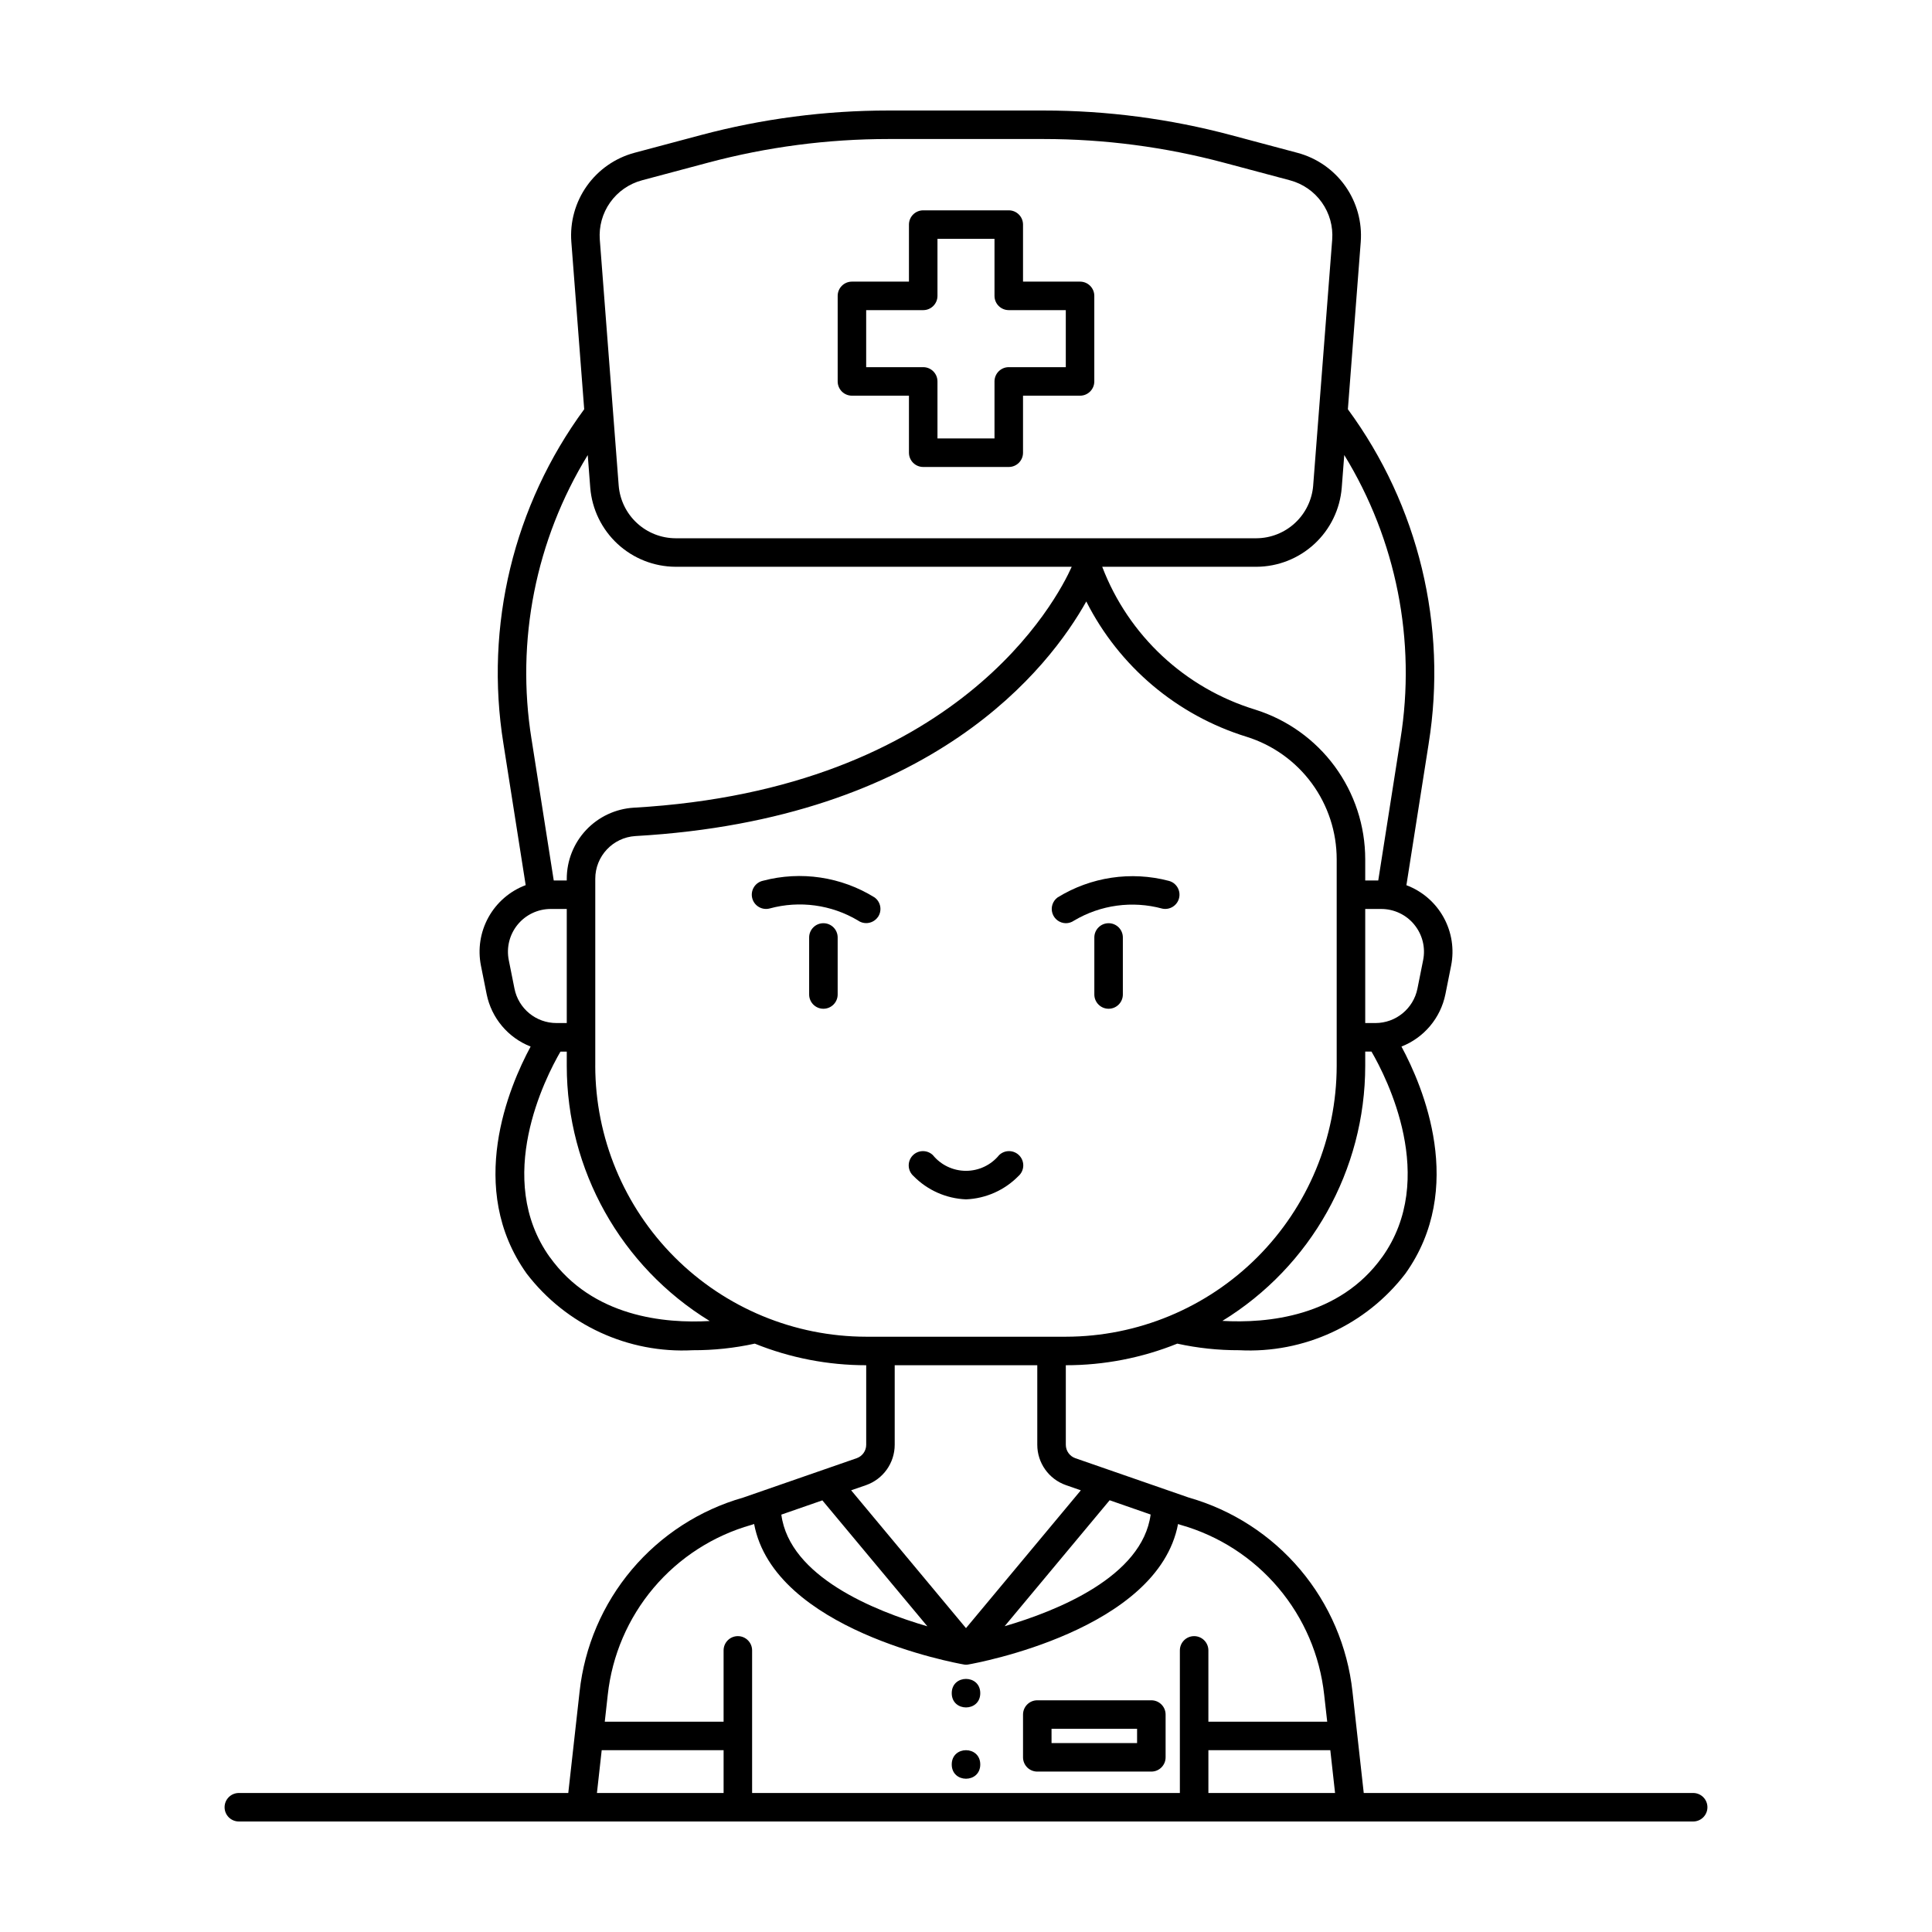 <?xml version="1.0" encoding="UTF-8"?>
<!-- The Best Svg Icon site in the world: iconSvg.co, Visit us! https://iconsvg.co -->
<svg fill="#000000" width="800px" height="800px" version="1.1" viewBox="144 144 512 512" xmlns="http://www.w3.org/2000/svg">
 <g>
  <path d="m592.71 619.16h-87.305l-2.984-26.859c-1.297-11.914-6.113-23.172-13.84-32.332s-18.008-15.809-29.531-19.094l-30.078-10.438c-1.512-0.531-2.519-1.961-2.519-3.562v-21.074c10.121 0.008 20.152-1.938 29.543-5.723 5.391 1.184 10.902 1.766 16.422 1.746 17.117 0.898 33.578-6.684 44.016-20.281 16.164-22.633 4.68-49.605-1.031-60.191h-0.004c5.981-2.344 10.367-7.562 11.645-13.855l1.512-7.559c0.879-4.383 0.172-8.938-2-12.852-2.168-3.91-5.66-6.922-9.844-8.496l5.902-37.527h-0.004c5.019-31.211-2.691-63.129-21.41-88.602l3.406-44.309c0.406-5.281-1.047-10.535-4.109-14.855-3.062-4.316-7.539-7.43-12.656-8.793l-17.582-4.691c-16.203-4.324-32.898-6.519-49.668-6.523h-41.176c-16.762 0-33.457 2.188-49.656 6.504l-17.582 4.691c-5.117 1.363-9.594 4.477-12.656 8.797-3.062 4.316-4.516 9.574-4.109 14.852l3.406 44.316h0.004c-18.719 25.469-26.434 57.387-21.414 88.594l5.902 37.527c-4.191 1.574-7.684 4.59-9.855 8.504-2.172 3.918-2.879 8.477-1.996 12.863l1.512 7.559c1.281 6.297 5.668 11.512 11.648 13.855-5.711 10.594-17.199 37.559-1.031 60.191 10.434 13.598 26.898 21.184 44.012 20.281 5.523 0.02 11.031-0.562 16.426-1.746 9.383 3.785 19.41 5.727 29.527 5.723v21.074c0.004 1.602-1.008 3.031-2.516 3.562l-30.059 10.43c-11.527 3.285-21.809 9.934-29.539 19.094-7.727 9.16-12.543 20.418-13.84 32.332l-3 26.867h-87.301c-2.09 0-3.781 1.691-3.781 3.777 0 2.086 1.691 3.777 3.781 3.777h385.41c2.086 0 3.777-1.691 3.777-3.777 0-2.086-1.691-3.777-3.777-3.777zm-143.78-73.797c-2.199 16.469-24.762 25.543-38.688 29.598l27.824-33.379zm61.344-68.211c-11.336 15.844-30.5 17.578-42.332 16.898h0.004c23.508-14.422 37.84-40.02 37.852-67.598v-3.777h1.656c4.012 6.894 17.703 33.66 2.828 54.48zm8.52-88.117 0.004 0.004c2.156 2.621 3.019 6.078 2.348 9.406l-1.512 7.559c-1.07 5.293-5.715 9.102-11.113 9.113h-2.723v-30.23h4.234c3.398-0.004 6.621 1.52 8.773 4.152zm-3.66-49.172-5.883 37.469h-3.453v-5.602c0.004-8.855-2.824-17.48-8.066-24.617-5.246-7.137-12.633-12.41-21.082-15.055-18.633-5.691-33.598-19.66-40.551-37.855h40.871c5.703-0.027 11.191-2.191 15.375-6.066 4.188-3.875 6.766-9.184 7.227-14.867l0.668-8.684c13.805 22.504 19.094 49.211 14.898 75.281zm-201.01-148.08 17.582-4.691c15.562-4.148 31.598-6.25 47.703-6.25h41.168c16.105 0.004 32.145 2.106 47.707 6.254l17.582 4.691c3.406 0.91 6.391 2.981 8.43 5.856 2.043 2.875 3.016 6.375 2.746 9.891l-5.039 65.141h0.004c-0.305 3.789-2.019 7.324-4.805 9.91-2.781 2.586-6.434 4.035-10.234 4.059h-153.94c-3.801-0.016-7.461-1.457-10.25-4.043-2.793-2.582-4.512-6.121-4.82-9.91l-5.004-65.145c-0.273-3.519 0.695-7.019 2.738-9.898 2.039-2.879 5.023-4.953 8.434-5.863zm-14.367 72.82 0.668 8.684c0.469 5.68 3.047 10.98 7.234 14.855 4.184 3.871 9.668 6.031 15.367 6.059h104.99c-3.871 8.648-30.059 58.953-116.07 63.844h0.004c-4.805 0.293-9.316 2.402-12.617 5.906-3.301 3.504-5.137 8.137-5.137 12.949v0.43h-3.449l-5.887-37.465h-0.004c-4.188-26.062 1.098-52.762 14.898-75.262zm-19.414 141.4-1.512-7.559c-0.668-3.332 0.199-6.785 2.352-9.414 2.156-2.625 5.379-4.148 8.777-4.144h4.238v30.23h-2.723c-5.41 0.008-10.07-3.809-11.133-9.113zm9.359 71.164c-14.875-20.828-1.176-47.59 2.828-54.48h1.668v3.777c0.012 27.594 14.355 53.199 37.879 67.617-11.812 0.688-30.996-1.02-42.363-16.926zm12.051-50.715v-49.551c-0.012-5.992 4.644-10.961 10.625-11.336 78.852-4.484 109.73-44.715 119.5-62.172v0.004c8.703 17.223 24.039 30.164 42.477 35.855 6.926 2.16 12.977 6.477 17.273 12.32 4.297 5.844 6.609 12.906 6.609 20.156v54.723c-0.023 19.035-7.594 37.281-21.051 50.742-13.461 13.457-31.707 21.027-50.742 21.051h-52.902c-19.031-0.023-37.281-7.594-50.738-21.051-13.461-13.461-21.031-31.707-21.055-50.742zm71.746 111.13c4.555-1.59 7.606-5.883 7.606-10.707v-21.074h37.785v21.074c0 4.824 3.055 9.121 7.613 10.707l3.93 1.367-30.434 36.523-30.438-36.527zm16.262 37.406c-13.926-4.055-36.527-13.125-38.699-29.598l10.871-3.777zm-46.602-26.879 0.688-0.238c5.316 28.102 53.367 36.848 55.527 37.227h-0.008c0.43 0.094 0.871 0.094 1.301 0 2.16-0.379 50.203-9.125 55.527-37.219l0.484 0.172 0.203 0.062-0.004-0.004c10.105 2.863 19.125 8.676 25.902 16.699 6.777 8.02 11.004 17.883 12.141 28.324l0.801 7.133h-31.488v-18.895 0.004c0-2.09-1.691-3.781-3.777-3.781-2.09 0-3.781 1.691-3.781 3.781v37.785h-113.36v-37.785c0-2.09-1.691-3.781-3.777-3.781-2.09 0-3.781 1.691-3.781 3.781v18.895h-31.488l0.793-7.137c1.141-10.445 5.371-20.309 12.152-28.332 6.785-8.02 15.809-13.832 25.918-16.691zm-39.703 59.715h32.305v11.336h-33.566zm160.78 11.336v-11.336h32.309l1.258 11.336z"/>
  <path d="m376.62 387.08c1.215-1.699 0.824-4.059-0.875-5.269-8.82-5.461-19.492-7.055-29.523-4.41-0.996 0.211-1.863 0.816-2.406 1.676-0.543 0.863-0.719 1.906-0.48 2.894 0.234 0.992 0.859 1.844 1.734 2.367 0.871 0.523 1.918 0.672 2.902 0.414 7.91-2.156 16.352-1.004 23.398 3.184 1.695 1.203 4.047 0.805 5.258-0.887z"/>
  <path d="m426.45 388.66c0.773 0 1.531-0.238 2.164-0.68 7.047-4.191 15.488-5.34 23.398-3.188 2.004 0.426 3.988-0.824 4.461-2.82 0.477-1.996-0.727-4.008-2.711-4.531-10.027-2.641-20.699-1.047-29.516 4.41-1.301 0.969-1.836 2.652-1.34 4.191 0.5 1.543 1.926 2.594 3.543 2.617z"/>
  <path d="m362.21 388.66c-2.086 0-3.777 1.691-3.777 3.777v15.113c0 2.086 1.691 3.781 3.777 3.781 2.09 0 3.781-1.695 3.781-3.781v-15.113c0-2.086-1.691-3.777-3.781-3.777z"/>
  <path d="m437.79 388.66c-2.086 0-3.781 1.691-3.781 3.777v15.113c0 2.086 1.695 3.781 3.781 3.781 2.086 0 3.777-1.695 3.777-3.781v-15.113c0-2.086-1.691-3.777-3.777-3.777z"/>
  <path d="m400 461.84c5.242-0.211 10.207-2.414 13.883-6.156 0.77-0.672 1.23-1.621 1.289-2.637 0.055-1.02-0.301-2.016-0.988-2.766-0.691-0.75-1.652-1.188-2.668-1.219-1.02-0.035-2.004 0.348-2.738 1.051-2.152 2.641-5.379 4.168-8.781 4.168-3.406 0-6.629-1.527-8.781-4.168-0.734-0.703-1.723-1.086-2.738-1.051-1.02 0.031-1.98 0.469-2.668 1.219s-1.043 1.746-0.988 2.766c0.055 1.016 0.52 1.965 1.285 2.637 3.68 3.742 8.648 5.945 13.895 6.156z"/>
  <path d="m369.77 248.86h15.113v15.113c0 2.09 1.691 3.781 3.781 3.781h22.672c2.086 0 3.777-1.691 3.777-3.781v-15.113h15.113c2.086 0 3.777-1.691 3.777-3.777v-22.672c0-2.086-1.691-3.777-3.777-3.777h-15.113v-15.117c0-2.086-1.691-3.777-3.777-3.777h-22.672c-2.09 0-3.781 1.691-3.781 3.777v15.113l-15.113 0.004c-2.086 0-3.777 1.691-3.777 3.777v22.672c0 1 0.398 1.961 1.105 2.672 0.711 0.707 1.672 1.105 2.672 1.105zm3.777-22.672h15.117c2.086 0 3.777-1.691 3.777-3.777v-15.113h15.113v15.113c0 2.086 1.691 3.777 3.781 3.777h15.113v15.113h-15.113c-2.09 0-3.781 1.695-3.781 3.781v15.113h-15.113v-15.113c0-2.086-1.691-3.781-3.777-3.781h-15.117z"/>
  <path d="m403.78 592.71c0 5.035-7.559 5.035-7.559 0 0-5.039 7.559-5.039 7.559 0"/>
  <path d="m403.78 611.6c0 5.039-7.559 5.039-7.559 0 0-5.039 7.559-5.039 7.559 0"/>
  <path d="m418.89 613.49h30.23c2.086 0 3.777-1.691 3.777-3.777v-11.336c0-2.09-1.691-3.781-3.777-3.781h-30.23c-2.086 0-3.777 1.691-3.777 3.781v11.336c0 1 0.398 1.961 1.105 2.672 0.711 0.707 1.672 1.105 2.672 1.105zm3.777-11.336h22.672v3.777h-22.668z"/>
 </g>
</svg>
